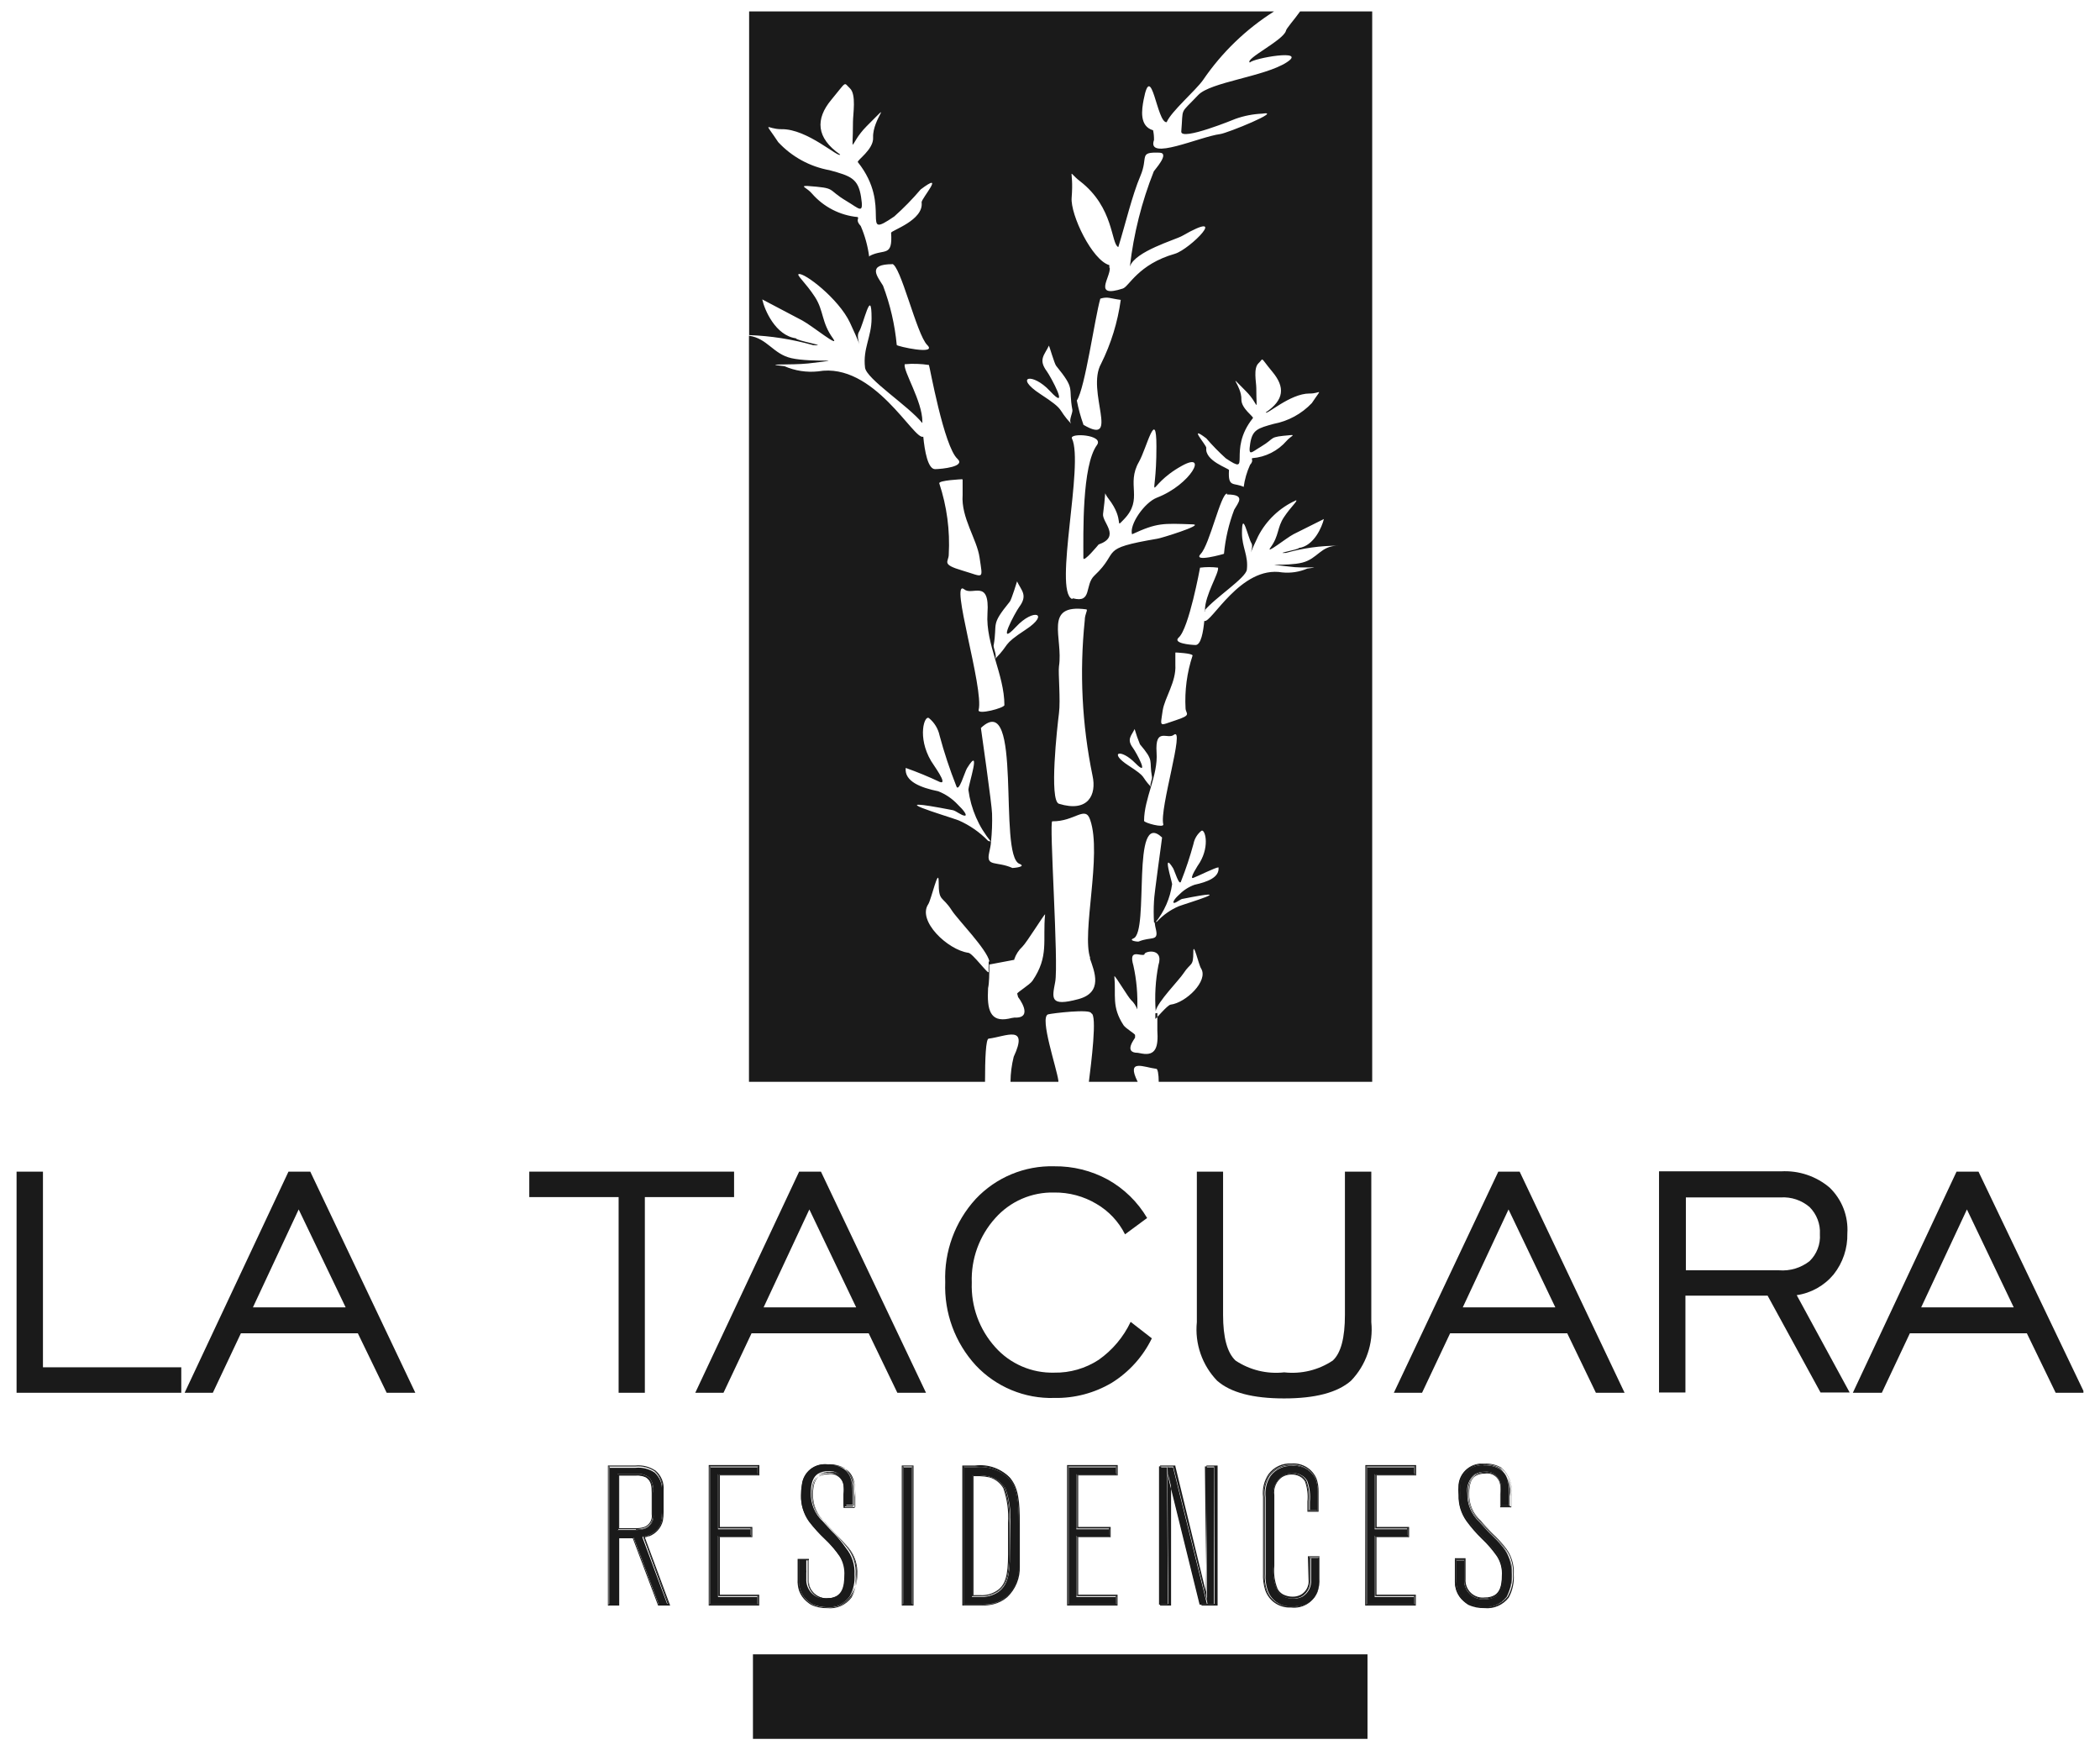 <svg width="84" height="70" viewBox="0 0 84 70" fill="none" xmlns="http://www.w3.org/2000/svg">
<g clip-path="url(#clip0_736_6341)">
<path d="M11.539 46.858L7.385 55.702H8.513L9.636 53.323H14.314L15.467 55.702H16.613L12.411 46.858H11.539ZM10.117 52.286L11.947 48.37L13.826 52.286H10.117Z" fill="#1A1A1A"/>
<path d="M29.363 46.858H21.171V47.876H24.745V55.702H25.794V47.876H29.363V46.858Z" fill="#1A1A1A"/>
<path d="M1.718 46.858H0.663V55.702H7.251V54.683H1.718V46.858Z" fill="#1A1A1A"/>
<path d="M43.946 54.385C43.419 54.729 42.8 54.908 42.17 54.897C41.727 54.909 41.285 54.824 40.878 54.648C40.47 54.472 40.105 54.21 39.81 53.878C39.174 53.173 38.837 52.248 38.871 51.298C38.837 50.349 39.174 49.423 39.81 48.718C40.105 48.386 40.469 48.121 40.877 47.944C41.285 47.767 41.726 47.682 42.17 47.693C42.763 47.686 43.345 47.842 43.854 48.145C44.347 48.431 44.746 48.855 45.001 49.365L45.885 48.712C45.506 48.069 44.963 47.539 44.311 47.175C43.655 46.818 42.918 46.635 42.17 46.644C41.584 46.628 41.002 46.736 40.46 46.961C39.919 47.185 39.431 47.523 39.029 47.95C38.2 48.855 37.761 50.052 37.809 51.28C37.762 52.505 38.2 53.7 39.029 54.604C39.431 55.032 39.918 55.369 40.46 55.594C41.001 55.819 41.584 55.927 42.17 55.909C42.981 55.925 43.78 55.714 44.476 55.3C45.165 54.87 45.719 54.255 46.074 53.525L45.226 52.866C44.938 53.474 44.497 53.998 43.946 54.385Z" fill="#1A1A1A"/>
<path d="M79.14 46.858H78.262L74.114 55.702H75.273L76.395 53.323H81.074L82.227 55.702H83.373L79.14 46.858ZM76.847 52.286L78.677 48.37L80.549 52.286H76.847Z" fill="#1A1A1A"/>
<path d="M59.932 46.858L55.754 55.702H56.882L58.005 53.323H62.689L63.836 55.702H64.983L60.786 46.858H59.932ZM58.511 52.286L60.341 48.37L62.213 52.286H58.511Z" fill="#1A1A1A"/>
<path d="M31.965 46.858L27.811 55.702H28.94L30.062 53.323H34.747L35.894 55.702H37.04L32.838 46.858H31.965ZM30.544 52.286L32.374 48.37L34.247 52.286H30.544Z" fill="#1A1A1A"/>
<path d="M53.797 52.585C53.797 53.5 53.638 54.116 53.309 54.415C52.738 54.795 52.051 54.962 51.369 54.885C50.685 54.962 49.996 54.796 49.423 54.415C49.088 54.104 48.923 53.488 48.923 52.585V46.858H47.874V52.878C47.831 53.304 47.882 53.734 48.022 54.138C48.162 54.543 48.388 54.912 48.685 55.22C49.228 55.696 50.119 55.928 51.363 55.928C52.607 55.928 53.498 55.696 54.041 55.22C54.338 54.912 54.564 54.543 54.704 54.138C54.844 53.734 54.895 53.304 54.852 52.878V46.858H53.797V52.585Z" fill="#1A1A1A"/>
<path d="M73.345 50.969C73.715 50.503 73.909 49.922 73.894 49.328C73.916 48.99 73.864 48.651 73.742 48.335C73.62 48.019 73.43 47.734 73.187 47.498C72.646 47.038 71.949 46.805 71.241 46.846H66.361V55.69H67.417V51.817H70.704L72.821 55.69H73.986L71.869 51.798C72.447 51.714 72.973 51.418 73.345 50.969ZM67.435 50.804V47.889H71.229C71.648 47.862 72.062 48 72.382 48.273C72.523 48.414 72.634 48.584 72.705 48.771C72.777 48.959 72.808 49.159 72.796 49.359C72.81 49.558 72.78 49.758 72.708 49.944C72.637 50.131 72.525 50.299 72.382 50.438C72.035 50.708 71.6 50.839 71.162 50.804H67.435Z" fill="#1A1A1A"/>
<path d="M25.739 61.423L25.898 61.381H25.934C26.057 61.337 26.168 61.265 26.258 61.169C26.347 61.073 26.412 60.958 26.446 60.832C26.468 60.719 26.478 60.605 26.477 60.49V59.618C26.487 59.483 26.465 59.347 26.415 59.221C26.364 59.095 26.285 58.983 26.184 58.892C25.96 58.742 25.69 58.675 25.422 58.703H24.385V64.192H24.696V61.496H25.361L26.373 64.192H26.703L25.696 61.484L25.739 61.423ZM24.696 61.191V58.941H25.452C25.596 58.931 25.739 58.96 25.867 59.026C26.141 59.179 26.141 59.526 26.141 59.715V60.569C26.155 60.692 26.127 60.815 26.062 60.919C25.996 61.023 25.898 61.102 25.782 61.143C25.671 61.175 25.556 61.191 25.44 61.191H24.696Z" fill="#1A1A1A"/>
<path d="M25.922 61.442H25.964C26.098 61.392 26.218 61.31 26.313 61.204C26.409 61.098 26.477 60.97 26.513 60.832C26.535 60.713 26.546 60.593 26.544 60.472V59.6C26.557 59.454 26.535 59.307 26.48 59.171C26.424 59.035 26.338 58.914 26.227 58.819C25.991 58.658 25.706 58.584 25.421 58.611H24.317V64.211H24.769V61.521H25.312L26.324 64.211H26.806L25.794 61.484C25.839 61.479 25.882 61.464 25.922 61.442ZM26.751 64.174H26.349L25.336 61.484H24.726V64.174H24.342V58.648H25.415C25.692 58.622 25.97 58.691 26.202 58.843C26.308 58.94 26.391 59.059 26.444 59.192C26.497 59.325 26.518 59.469 26.507 59.612V60.472C26.508 60.591 26.496 60.709 26.471 60.826C26.435 60.957 26.368 61.078 26.276 61.178C26.183 61.278 26.068 61.353 25.94 61.399C25.875 61.427 25.808 61.448 25.739 61.46L26.751 64.174Z" fill="#1A1A1A"/>
<path d="M26.105 60.569V59.715C26.125 59.593 26.112 59.468 26.069 59.352C26.025 59.237 25.951 59.135 25.855 59.057C25.73 58.995 25.591 58.967 25.452 58.977H24.732V61.155H25.44C25.552 61.156 25.663 61.14 25.769 61.106C25.879 61.069 25.972 60.995 26.033 60.898C26.094 60.8 26.119 60.684 26.105 60.569ZM25.757 61.075C25.654 61.105 25.547 61.12 25.44 61.118H24.769V59.014H25.452C25.584 59.005 25.717 59.031 25.836 59.087C26.05 59.209 26.068 59.471 26.068 59.697V60.557C26.086 60.666 26.064 60.778 26.007 60.873C25.95 60.968 25.862 61.04 25.757 61.075Z" fill="#1A1A1A"/>
<path d="M25.946 61.399C26.074 61.353 26.189 61.277 26.282 61.177C26.374 61.077 26.441 60.957 26.476 60.825C26.502 60.709 26.514 60.59 26.513 60.471V59.611C26.524 59.469 26.503 59.325 26.45 59.192C26.397 59.059 26.314 58.939 26.208 58.843C25.976 58.69 25.698 58.621 25.421 58.648H24.348V64.174H24.732V61.484H25.342L26.354 64.174H26.757L25.751 61.46C25.818 61.447 25.883 61.426 25.946 61.399ZM26.702 64.143H26.373L25.36 61.447H24.695V64.143H24.384V58.654H25.421C25.69 58.626 25.959 58.693 26.184 58.843C26.285 58.934 26.363 59.046 26.414 59.172C26.465 59.298 26.486 59.433 26.476 59.569V60.441C26.478 60.556 26.468 60.67 26.446 60.783C26.411 60.909 26.346 61.024 26.257 61.12C26.168 61.215 26.057 61.288 25.934 61.331H25.897L25.738 61.374H25.696L26.702 64.143Z" fill="#1A1A1A"/>
<path d="M26.142 60.569V59.715C26.142 59.526 26.142 59.179 25.867 59.026C25.74 58.96 25.596 58.93 25.453 58.941H24.696V61.191H25.44C25.556 61.191 25.671 61.175 25.782 61.143C25.898 61.102 25.997 61.023 26.062 60.919C26.128 60.815 26.156 60.691 26.142 60.569ZM25.44 61.179H24.733V59.002H25.453C25.591 58.992 25.73 59.019 25.855 59.081C25.951 59.159 26.025 59.261 26.069 59.377C26.113 59.492 26.125 59.618 26.105 59.74V60.594C26.12 60.708 26.094 60.824 26.033 60.922C25.972 61.02 25.879 61.093 25.77 61.13C25.662 61.156 25.551 61.164 25.44 61.155V61.179Z" fill="#1A1A1A"/>
<path d="M28.721 61.423H30.02V61.161H28.721V58.959H30.301V58.684H28.416V64.144H30.295V63.869H28.721V61.423Z" fill="#1A1A1A"/>
<path d="M28.349 64.211H30.368V63.778H28.794V61.478H30.093V61.069H28.794V59.008H30.374V58.593H28.349V64.211ZM28.379 58.648H30.337V58.996H28.757V61.124H30.056V61.46H28.757V63.833H30.331V64.174H28.379V58.648Z" fill="#1A1A1A"/>
<path d="M30.331 63.832H28.757V61.46H30.056V61.124H28.757V58.995H30.337V58.648H28.379V64.174H30.331V63.832ZM30.294 64.144H28.416V58.654H30.3V58.928H28.721V61.13H30.02V61.393H28.721V63.832H30.294V64.144Z" fill="#1A1A1A"/>
<path d="M33.369 61.337L33.295 61.264C33.167 61.13 33.039 60.99 32.917 60.85C32.758 60.705 32.633 60.528 32.55 60.329C32.467 60.131 32.428 59.917 32.435 59.703C32.435 59.312 32.527 59.062 32.722 58.94C32.846 58.869 32.988 58.833 33.131 58.837C33.287 58.821 33.443 58.866 33.567 58.963C33.691 59.059 33.773 59.2 33.796 59.355C33.811 59.479 33.811 59.604 33.796 59.727V60.185H34.101V59.825C34.101 59.422 34.101 58.971 33.729 58.733C33.544 58.626 33.332 58.573 33.119 58.581C33.003 58.567 32.886 58.577 32.774 58.608C32.663 58.641 32.558 58.694 32.468 58.767C32.377 58.84 32.301 58.929 32.246 59.032C32.19 59.134 32.155 59.246 32.143 59.361C32.123 59.497 32.113 59.633 32.112 59.77C32.102 60.128 32.209 60.479 32.417 60.77C32.602 61.018 32.806 61.25 33.027 61.466C33.255 61.683 33.46 61.924 33.637 62.185C33.788 62.425 33.859 62.708 33.838 62.99C33.838 63.43 33.735 63.698 33.515 63.832C33.389 63.904 33.245 63.94 33.1 63.936C32.99 63.95 32.878 63.939 32.772 63.904C32.666 63.87 32.569 63.812 32.489 63.736C32.408 63.66 32.344 63.566 32.304 63.463C32.263 63.359 32.245 63.248 32.252 63.137C32.252 63.058 32.252 62.978 32.252 62.905C32.256 62.867 32.256 62.828 32.252 62.789V62.381H31.966V63.167C31.96 63.314 31.981 63.461 32.027 63.6C32.081 63.75 32.174 63.882 32.295 63.985C32.348 64.035 32.405 64.08 32.466 64.119C32.657 64.208 32.865 64.251 33.076 64.247C33.249 64.267 33.424 64.241 33.584 64.171C33.743 64.101 33.882 63.991 33.985 63.851C34.134 63.583 34.202 63.278 34.18 62.972C34.203 62.585 34.079 62.204 33.832 61.905C33.692 61.704 33.537 61.515 33.369 61.337Z" fill="#1A1A1A"/>
<path d="M33.418 61.338L33.345 61.265C33.223 61.131 33.095 60.997 32.973 60.85C32.818 60.714 32.695 60.544 32.614 60.355C32.532 60.164 32.495 59.959 32.503 59.752C32.503 59.386 32.589 59.142 32.759 59.051C32.872 58.986 33.001 58.955 33.131 58.959C33.202 58.947 33.274 58.95 33.343 58.966C33.413 58.983 33.478 59.014 33.535 59.057C33.592 59.099 33.64 59.154 33.675 59.215C33.711 59.277 33.733 59.346 33.741 59.417C33.757 59.536 33.757 59.657 33.741 59.777V60.307H34.187V59.874C34.223 59.664 34.206 59.449 34.137 59.247C34.067 59.045 33.948 58.865 33.79 58.721C33.586 58.605 33.353 58.55 33.119 58.563C32.996 58.548 32.871 58.559 32.752 58.593C32.633 58.626 32.522 58.684 32.425 58.761C32.328 58.838 32.247 58.933 32.188 59.042C32.128 59.15 32.09 59.269 32.076 59.392C32.053 59.534 32.043 59.676 32.046 59.819C32.035 60.192 32.146 60.559 32.363 60.862C32.558 61.113 32.772 61.347 33.003 61.564C33.23 61.778 33.435 62.015 33.613 62.272C33.76 62.5 33.828 62.77 33.808 63.04C33.808 63.455 33.717 63.699 33.516 63.821C33.4 63.885 33.27 63.917 33.138 63.912C33.036 63.926 32.932 63.917 32.835 63.886C32.737 63.855 32.648 63.802 32.573 63.732C32.498 63.662 32.44 63.576 32.402 63.481C32.365 63.385 32.349 63.283 32.357 63.18C32.357 63.107 32.357 63.034 32.357 62.955V62.345H31.905V63.168C31.896 63.323 31.917 63.478 31.966 63.626C32.025 63.786 32.124 63.928 32.253 64.04C32.311 64.093 32.375 64.14 32.442 64.181C32.644 64.276 32.866 64.322 33.089 64.315C33.273 64.335 33.459 64.307 33.629 64.233C33.799 64.159 33.947 64.042 34.059 63.894C34.212 63.612 34.282 63.293 34.26 62.973C34.285 62.571 34.157 62.174 33.9 61.863C33.752 61.677 33.591 61.502 33.418 61.338ZM34.028 63.882C33.919 64.023 33.775 64.135 33.611 64.205C33.446 64.276 33.267 64.303 33.089 64.284C32.879 64.285 32.671 64.242 32.479 64.156C32.417 64.115 32.358 64.07 32.302 64.022C32.176 63.914 32.082 63.776 32.027 63.62C31.98 63.476 31.959 63.325 31.966 63.174V62.393H32.344V62.839C32.344 62.955 32.344 63.064 32.344 63.18C32.338 63.287 32.356 63.394 32.395 63.493C32.435 63.593 32.496 63.682 32.574 63.755C32.652 63.828 32.745 63.884 32.846 63.917C32.948 63.951 33.056 63.962 33.162 63.949C33.3 63.953 33.437 63.919 33.558 63.851C33.76 63.729 33.863 63.498 33.863 63.04C33.883 62.764 33.815 62.488 33.668 62.253C33.492 61.994 33.287 61.754 33.058 61.539C32.835 61.326 32.63 61.093 32.448 60.844C32.231 60.548 32.119 60.187 32.131 59.819C32.13 59.68 32.142 59.541 32.168 59.405C32.179 59.285 32.214 59.168 32.271 59.062C32.328 58.956 32.406 58.862 32.5 58.787C32.594 58.711 32.702 58.655 32.817 58.622C32.933 58.589 33.054 58.579 33.174 58.593C33.402 58.586 33.627 58.641 33.827 58.752C34.211 59.002 34.211 59.472 34.211 59.874V60.271H33.796V59.777C33.812 59.655 33.812 59.532 33.796 59.411C33.779 59.266 33.706 59.133 33.592 59.041C33.477 58.95 33.332 58.907 33.186 58.923C33.05 58.919 32.915 58.953 32.796 59.02C32.625 59.13 32.521 59.35 32.521 59.752C32.513 59.964 32.552 60.174 32.635 60.368C32.718 60.562 32.844 60.735 33.003 60.875C33.119 61.015 33.241 61.149 33.375 61.289C33.575 61.482 33.765 61.686 33.943 61.899C34.193 62.204 34.317 62.592 34.29 62.985C34.292 63.294 34.205 63.596 34.04 63.857L34.028 63.882Z" fill="#1A1A1A"/>
<path d="M33.32 61.265C33.186 61.124 33.064 60.99 32.948 60.85C32.789 60.711 32.663 60.538 32.58 60.343C32.497 60.149 32.458 59.939 32.467 59.727C32.467 59.325 32.57 59.117 32.741 58.995C32.86 58.928 32.995 58.894 33.131 58.898C33.277 58.883 33.422 58.925 33.537 59.017C33.651 59.108 33.724 59.241 33.741 59.386C33.757 59.507 33.757 59.63 33.741 59.752V60.246H34.12V59.849C34.12 59.447 34.12 58.977 33.735 58.727C33.536 58.616 33.31 58.562 33.083 58.569C32.963 58.554 32.842 58.564 32.726 58.597C32.61 58.63 32.502 58.686 32.408 58.762C32.315 58.838 32.237 58.931 32.18 59.037C32.123 59.144 32.087 59.26 32.076 59.38C32.05 59.517 32.038 59.656 32.039 59.795C32.027 60.162 32.139 60.523 32.357 60.819C32.539 61.069 32.743 61.301 32.967 61.515C33.196 61.729 33.4 61.969 33.577 62.228C33.723 62.463 33.791 62.739 33.772 63.015C33.772 63.473 33.668 63.705 33.467 63.826C33.346 63.894 33.209 63.928 33.07 63.924C32.972 63.925 32.874 63.906 32.783 63.868C32.691 63.83 32.609 63.774 32.54 63.703C32.471 63.633 32.417 63.549 32.381 63.457C32.346 63.365 32.329 63.266 32.332 63.168C32.332 63.052 32.332 62.942 32.332 62.826V62.381H31.966V63.168C31.959 63.319 31.98 63.47 32.027 63.613C32.081 63.769 32.176 63.908 32.302 64.016C32.358 64.064 32.417 64.108 32.479 64.15C32.671 64.235 32.879 64.279 33.089 64.278C33.267 64.296 33.446 64.269 33.611 64.199C33.775 64.128 33.919 64.017 34.028 63.875C34.179 63.6 34.247 63.286 34.223 62.972C34.25 62.58 34.126 62.191 33.876 61.887C33.702 61.669 33.517 61.462 33.32 61.265ZM34.01 63.833C33.907 63.973 33.768 64.083 33.609 64.153C33.449 64.223 33.274 64.249 33.101 64.229C32.89 64.233 32.682 64.19 32.491 64.101C32.43 64.062 32.373 64.017 32.32 63.967C32.199 63.864 32.106 63.732 32.052 63.582C32.005 63.443 31.985 63.296 31.991 63.149V62.405H32.308V62.814C32.311 62.852 32.311 62.891 32.308 62.93C32.308 63.003 32.308 63.082 32.308 63.162C32.301 63.273 32.318 63.384 32.359 63.487C32.4 63.591 32.463 63.684 32.544 63.76C32.625 63.837 32.722 63.894 32.828 63.929C32.933 63.964 33.045 63.974 33.156 63.961C33.301 63.965 33.444 63.929 33.571 63.857C33.79 63.723 33.894 63.454 33.894 63.015C33.914 62.732 33.844 62.45 33.693 62.21C33.515 61.949 33.311 61.708 33.083 61.49C32.861 61.275 32.657 61.042 32.473 60.795C32.264 60.504 32.157 60.152 32.168 59.795C32.168 59.658 32.179 59.521 32.198 59.386C32.21 59.27 32.245 59.158 32.301 59.056C32.357 58.954 32.432 58.864 32.523 58.792C32.614 58.719 32.718 58.665 32.83 58.633C32.942 58.601 33.059 58.592 33.174 58.605C33.388 58.598 33.599 58.651 33.784 58.758C34.156 58.996 34.156 59.447 34.156 59.849V60.209H33.851V59.752C33.866 59.628 33.866 59.503 33.851 59.38C33.828 59.224 33.746 59.084 33.623 58.987C33.499 58.891 33.343 58.846 33.186 58.861C33.043 58.858 32.902 58.894 32.778 58.965C32.582 59.087 32.491 59.337 32.491 59.727C32.483 59.942 32.522 60.156 32.605 60.354C32.688 60.552 32.814 60.73 32.973 60.874C33.095 61.014 33.223 61.155 33.351 61.289L33.424 61.362C33.599 61.525 33.762 61.7 33.912 61.887C34.158 62.186 34.283 62.567 34.26 62.954C34.265 63.265 34.178 63.571 34.01 63.833Z" fill="#1A1A1A"/>
<path d="M36.474 58.684H36.145V64.144H36.474V58.684Z" fill="#1A1A1A"/>
<path d="M36.071 64.211H36.541V58.611H36.071V64.211ZM36.108 58.648H36.511V64.174H36.108V58.648Z" fill="#1A1A1A"/>
<path d="M36.511 58.648H36.108V64.174H36.511V58.648ZM36.474 64.137H36.145V58.648H36.474V64.137Z" fill="#1A1A1A"/>
<path d="M39.006 58.684H38.56V64.174H39.286C39.43 64.175 39.574 64.158 39.713 64.125C39.911 64.077 40.095 63.983 40.25 63.851C40.414 63.694 40.541 63.504 40.623 63.294C40.705 63.083 40.74 62.856 40.726 62.631C40.726 62.46 40.726 62.307 40.726 62.143V60.923C40.726 60.032 40.665 59.514 40.36 59.136C40.184 58.962 39.97 58.831 39.735 58.753C39.501 58.675 39.251 58.651 39.006 58.684ZM40.397 62.173C40.397 62.93 40.323 63.393 39.927 63.674C39.718 63.809 39.474 63.877 39.225 63.869H38.878V58.989H39.201C39.337 58.996 39.471 59.014 39.604 59.044C39.86 59.112 40.079 59.279 40.214 59.508C40.376 59.963 40.445 60.447 40.415 60.929L40.397 62.173Z" fill="#1A1A1A"/>
<path d="M39.005 58.611H38.493V64.211H39.286C39.436 64.213 39.586 64.196 39.731 64.162C39.938 64.112 40.131 64.014 40.292 63.875C40.456 63.718 40.586 63.528 40.672 63.318C40.758 63.108 40.799 62.882 40.793 62.655C40.793 62.478 40.793 62.326 40.793 62.161V60.941C40.793 60.032 40.738 59.502 40.408 59.111C40.23 58.924 40.011 58.781 39.767 58.694C39.523 58.607 39.262 58.579 39.005 58.611ZM40.738 62.143C40.738 62.308 40.738 62.46 40.738 62.631C40.749 62.857 40.711 63.083 40.628 63.293C40.545 63.503 40.418 63.693 40.256 63.851C40.098 63.988 39.91 64.086 39.707 64.138C39.562 64.167 39.415 64.181 39.268 64.18H38.542V58.654H39.018C39.263 58.622 39.513 58.647 39.748 58.726C39.982 58.806 40.196 58.937 40.372 59.111C40.677 59.477 40.75 59.978 40.75 60.941L40.738 62.143Z" fill="#1A1A1A"/>
<path d="M39.59 59.056C39.462 59.024 39.331 59.005 39.2 59.002H38.913V63.833H39.224C39.466 63.843 39.705 63.777 39.907 63.643C40.267 63.387 40.359 62.978 40.359 62.173V60.905C40.389 60.429 40.323 59.951 40.163 59.502C40.039 59.283 39.833 59.123 39.59 59.056ZM40.322 62.173C40.322 63.015 40.212 63.393 39.883 63.613C39.689 63.744 39.458 63.808 39.224 63.796H38.944V59.038H39.2C39.329 59.042 39.458 59.059 39.584 59.087C39.816 59.156 40.012 59.311 40.133 59.52C40.287 59.965 40.351 60.435 40.322 60.905V62.173Z" fill="#1A1A1A"/>
<path d="M39.603 59.02C39.47 58.99 39.336 58.972 39.2 58.965H38.877V63.845H39.225C39.473 63.852 39.718 63.784 39.926 63.65C40.323 63.363 40.396 62.905 40.396 62.149V60.88C40.426 60.398 40.357 59.914 40.194 59.459C40.06 59.243 39.848 59.086 39.603 59.02ZM40.359 62.173C40.359 62.978 40.268 63.393 39.908 63.643C39.706 63.777 39.467 63.843 39.225 63.833H38.913V59.002H39.2C39.332 59.005 39.463 59.024 39.591 59.056C39.833 59.123 40.039 59.283 40.164 59.502C40.324 59.951 40.39 60.429 40.359 60.905V62.173Z" fill="#1A1A1A"/>
<path d="M39.005 58.648H38.529V64.174H39.286C39.433 64.175 39.58 64.16 39.725 64.131C39.928 64.08 40.116 63.981 40.274 63.844C40.436 63.687 40.563 63.497 40.646 63.286C40.729 63.076 40.767 62.85 40.756 62.624C40.756 62.454 40.756 62.301 40.756 62.136V60.917C40.756 59.977 40.682 59.477 40.377 59.087C40.198 58.913 39.98 58.783 39.742 58.707C39.505 58.631 39.252 58.611 39.005 58.648ZM40.701 62.143C40.701 62.307 40.701 62.46 40.701 62.631C40.715 62.856 40.68 63.083 40.598 63.293C40.516 63.504 40.389 63.694 40.225 63.85C40.07 63.983 39.886 64.077 39.688 64.125C39.548 64.158 39.405 64.174 39.261 64.174H38.566V58.684H39.011C39.252 58.653 39.496 58.677 39.726 58.753C39.956 58.829 40.166 58.956 40.341 59.123C40.646 59.502 40.707 60.02 40.707 60.91L40.701 62.143Z" fill="#1A1A1A"/>
<path d="M43.055 61.423H44.354V61.161H43.055V58.959H44.635V58.684H42.75V64.144H44.629V63.869H43.055V61.423Z" fill="#1A1A1A"/>
<path d="M42.683 64.211H44.702V63.778H43.128V61.478H44.427V61.069H43.128V59.008H44.708V58.593H42.683V64.211ZM42.713 58.648H44.671V58.996H43.091V61.124H44.391V61.46H43.091V63.833H44.665V64.174H42.713V58.648Z" fill="#1A1A1A"/>
<path d="M44.666 63.832H43.092V61.46H44.391V61.124H43.092V58.995H44.672V58.648H42.714V64.174H44.666V63.832ZM44.629 64.144H42.751V58.654H44.635V58.928H43.055V61.13H44.355V61.393H43.055V63.832H44.629V64.144Z" fill="#1A1A1A"/>
<path d="M48.307 64.144H48.557V58.684H48.252L48.307 64.144Z" fill="#1A1A1A"/>
<path d="M46.69 58.684L48.032 64.144H48.276L46.922 58.684H46.69Z" fill="#1A1A1A"/>
<path d="M46.422 58.684V64.144H46.715L46.684 58.684H46.422Z" fill="#1A1A1A"/>
<path d="M48.234 63.662L47.014 58.642V58.611H46.404V64.211H46.843V59.252L48.063 64.211H48.386H48.704V58.611H48.258L48.234 63.662ZM48.594 64.174H47.984L46.697 58.953L46.733 64.174H46.361V58.648H46.929L48.252 63.967L48.197 58.648H48.569L48.594 64.174Z" fill="#1A1A1A"/>
<path d="M48.276 63.967L46.952 58.648H46.385V64.174H46.757L46.72 58.953L48.007 64.174H48.617V58.648H48.245L48.276 63.967ZM46.446 64.144V58.654H46.708L46.745 64.144H46.446ZM48.056 64.144L46.714 58.654H46.946L48.306 64.144H48.056ZM48.581 64.144H48.337L48.276 58.654H48.581V64.144Z" fill="#1A1A1A"/>
<path d="M52.095 63.857C51.983 63.912 51.859 63.939 51.735 63.936C51.591 63.937 51.449 63.903 51.32 63.838C51.216 63.786 51.131 63.703 51.076 63.6C50.95 63.296 50.9 62.965 50.93 62.637V59.8C50.912 59.652 50.935 59.501 50.996 59.365C51.057 59.228 51.154 59.111 51.277 59.026C51.402 58.95 51.546 58.91 51.692 58.91C51.825 58.908 51.955 58.941 52.07 59.008C52.162 59.059 52.238 59.135 52.29 59.227C52.387 59.494 52.422 59.78 52.394 60.063V60.398H52.699V59.66C52.703 59.496 52.678 59.333 52.625 59.178C52.547 58.999 52.413 58.85 52.245 58.752C52.076 58.653 51.88 58.61 51.686 58.629C51.52 58.619 51.353 58.65 51.202 58.721C51.05 58.791 50.919 58.898 50.82 59.032C50.657 59.287 50.589 59.591 50.625 59.892V62.942C50.609 63.162 50.636 63.384 50.704 63.594C50.77 63.794 50.9 63.967 51.074 64.085C51.249 64.203 51.457 64.26 51.668 64.247C52.345 64.247 52.601 63.924 52.692 63.637C52.749 63.475 52.772 63.302 52.76 63.131V62.313H52.442V63.167C52.456 63.303 52.43 63.441 52.369 63.563C52.307 63.685 52.212 63.787 52.095 63.857Z" fill="#1A1A1A"/>
<path d="M52.34 63.167C52.355 63.288 52.334 63.41 52.28 63.519C52.226 63.628 52.14 63.718 52.035 63.778C51.934 63.832 51.82 63.859 51.705 63.857C51.572 63.857 51.44 63.826 51.321 63.765C51.231 63.715 51.157 63.642 51.107 63.552C50.988 63.26 50.942 62.944 50.973 62.631V59.788C50.954 59.652 50.973 59.514 51.028 59.388C51.083 59.262 51.172 59.153 51.284 59.075C51.398 59.006 51.529 58.97 51.662 58.971C51.782 58.969 51.9 58.998 52.004 59.056C52.084 59.101 52.152 59.167 52.199 59.245C52.291 59.503 52.325 59.778 52.297 60.051V60.459H52.742V59.648C52.745 59.476 52.719 59.305 52.663 59.142C52.581 58.947 52.44 58.783 52.259 58.673C52.078 58.564 51.867 58.514 51.656 58.532C51.479 58.52 51.301 58.554 51.14 58.63C50.979 58.706 50.84 58.821 50.735 58.965C50.56 59.231 50.485 59.551 50.522 59.868V62.917C50.511 63.146 50.539 63.376 50.607 63.594C50.68 63.807 50.82 63.99 51.006 64.115C51.192 64.241 51.414 64.302 51.638 64.29C51.861 64.318 52.087 64.27 52.28 64.156C52.474 64.041 52.623 63.865 52.706 63.656C52.764 63.485 52.789 63.305 52.779 63.125V62.24H52.315L52.34 63.167ZM52.376 62.265H52.767V63.119C52.775 63.294 52.753 63.47 52.699 63.637C52.617 63.843 52.467 64.016 52.275 64.126C52.082 64.237 51.858 64.28 51.638 64.247C51.421 64.259 51.206 64.2 51.026 64.079C50.845 63.958 50.709 63.782 50.638 63.576C50.573 63.361 50.546 63.136 50.558 62.911V59.91C50.518 59.59 50.591 59.267 50.766 58.995C50.868 58.858 51.003 58.748 51.158 58.675C51.314 58.603 51.485 58.57 51.656 58.581C51.858 58.563 52.059 58.609 52.233 58.712C52.407 58.815 52.544 58.969 52.626 59.154C52.682 59.313 52.709 59.48 52.706 59.648V60.423H52.327V60.051C52.357 59.774 52.324 59.495 52.23 59.233C52.181 59.146 52.109 59.075 52.022 59.026C51.913 58.963 51.788 58.931 51.662 58.934C51.523 58.933 51.385 58.971 51.266 59.044C51.15 59.131 51.059 59.246 51.001 59.379C50.944 59.511 50.921 59.657 50.937 59.801V62.558C50.9 62.911 50.948 63.269 51.077 63.601C51.131 63.695 51.209 63.772 51.303 63.826C51.428 63.888 51.566 63.92 51.705 63.918C51.823 63.921 51.94 63.896 52.047 63.845C52.16 63.776 52.251 63.676 52.309 63.557C52.368 63.438 52.391 63.305 52.376 63.174V62.265Z" fill="#1A1A1A"/>
<path d="M52.046 63.827C51.94 63.878 51.822 63.903 51.705 63.9C51.565 63.902 51.427 63.87 51.302 63.808C51.208 63.754 51.13 63.676 51.076 63.583C50.948 63.251 50.9 62.893 50.936 62.539V59.813C50.921 59.669 50.943 59.524 51.001 59.391C51.059 59.259 51.15 59.143 51.265 59.057C51.385 58.983 51.522 58.945 51.662 58.947C51.788 58.944 51.912 58.975 52.022 59.038C52.109 59.087 52.181 59.159 52.229 59.246C52.323 59.507 52.357 59.787 52.327 60.063V60.435H52.705V59.66C52.708 59.492 52.681 59.325 52.626 59.166C52.544 58.982 52.406 58.827 52.232 58.724C52.059 58.622 51.857 58.576 51.656 58.593C51.484 58.583 51.313 58.615 51.158 58.688C51.002 58.76 50.867 58.87 50.765 59.008C50.591 59.279 50.517 59.603 50.558 59.923V62.924C50.545 63.148 50.572 63.373 50.637 63.589C50.708 63.794 50.844 63.97 51.025 64.091C51.205 64.213 51.42 64.272 51.637 64.26C51.857 64.292 52.081 64.249 52.274 64.139C52.466 64.028 52.616 63.856 52.699 63.65C52.752 63.482 52.775 63.306 52.766 63.131V62.277H52.375V63.168C52.388 63.297 52.363 63.428 52.305 63.544C52.247 63.661 52.157 63.758 52.046 63.827ZM52.412 62.308H52.729V63.125C52.742 63.297 52.719 63.469 52.662 63.631C52.571 63.906 52.314 64.241 51.637 64.241C51.427 64.254 51.218 64.198 51.044 64.079C50.87 63.961 50.739 63.789 50.674 63.589C50.606 63.378 50.579 63.157 50.594 62.936V59.886C50.558 59.586 50.627 59.282 50.789 59.026C50.889 58.892 51.02 58.785 51.171 58.715C51.323 58.644 51.489 58.613 51.656 58.623C51.85 58.604 52.046 58.647 52.214 58.746C52.383 58.844 52.516 58.994 52.595 59.172C52.648 59.328 52.672 59.491 52.668 59.654V60.392H52.363V60.057C52.392 59.774 52.356 59.489 52.26 59.221C52.208 59.129 52.132 59.053 52.04 59.002C51.925 58.935 51.794 58.902 51.662 58.904C51.516 58.904 51.372 58.944 51.247 59.02C51.124 59.105 51.027 59.222 50.966 59.359C50.904 59.495 50.881 59.646 50.899 59.795V62.631C50.87 62.959 50.92 63.29 51.046 63.595C51.101 63.697 51.186 63.78 51.29 63.833C51.418 63.897 51.56 63.931 51.705 63.93C51.829 63.934 51.953 63.906 52.064 63.851C52.181 63.781 52.275 63.68 52.337 63.559C52.398 63.438 52.424 63.303 52.412 63.168V62.308Z" fill="#1A1A1A"/>
<path d="M54.986 61.423H56.285V61.161H54.986V58.959H56.565V58.684H54.681V64.144H56.559V63.869H54.986V61.423Z" fill="#1A1A1A"/>
<path d="M54.607 64.211H56.633V63.778H55.059V61.478H56.364V61.069H55.065V59.008H56.645V58.593H54.614L54.607 64.211ZM54.644 58.648H56.602V58.996H55.022V61.124H56.321V61.46H55.022V63.833H56.596V64.174H54.644V58.648Z" fill="#1A1A1A"/>
<path d="M56.596 63.832H55.023V61.46H56.322V61.124H55.023V58.995H56.602V58.648H54.645V64.174H56.596V63.832ZM56.56 64.144H54.681V58.654H56.566V58.928H54.986V61.13H56.285V61.393H54.986V63.832H56.56V64.144Z" fill="#1A1A1A"/>
<path d="M60.122 61.886C59.972 61.7 59.809 61.525 59.634 61.362L59.56 61.289C59.432 61.155 59.304 61.014 59.182 60.874C59.023 60.73 58.896 60.552 58.812 60.354C58.728 60.156 58.688 59.942 58.694 59.727C58.673 59.586 58.689 59.441 58.74 59.307C58.792 59.174 58.877 59.056 58.987 58.965C59.111 58.893 59.253 58.858 59.396 58.861C59.552 58.845 59.708 58.89 59.832 58.987C59.956 59.084 60.038 59.224 60.061 59.38C60.076 59.503 60.076 59.628 60.061 59.752V60.209H60.366V59.849C60.366 59.447 60.366 58.995 59.993 58.757C59.809 58.65 59.597 58.598 59.384 58.605C59.268 58.591 59.151 58.601 59.039 58.633C58.928 58.665 58.823 58.719 58.733 58.791C58.642 58.864 58.566 58.954 58.511 59.056C58.455 59.158 58.42 59.27 58.408 59.386C58.395 59.522 58.395 59.658 58.408 59.794C58.394 60.153 58.502 60.505 58.713 60.795C58.896 61.043 59.1 61.276 59.323 61.49C59.551 61.708 59.755 61.949 59.932 62.21C60.084 62.45 60.154 62.732 60.134 63.015C60.134 63.454 60.03 63.722 59.81 63.857C59.684 63.929 59.541 63.965 59.396 63.96C59.287 63.971 59.178 63.958 59.075 63.923C58.972 63.887 58.878 63.83 58.799 63.754C58.72 63.679 58.658 63.588 58.618 63.486C58.578 63.385 58.56 63.276 58.566 63.167C58.566 63.088 58.566 63.009 58.566 62.936C58.566 62.862 58.566 62.856 58.566 62.82V62.411H58.249V63.167C58.243 63.314 58.264 63.461 58.31 63.6C58.362 63.749 58.453 63.882 58.572 63.985C58.628 64.034 58.687 64.079 58.749 64.119C58.94 64.208 59.149 64.251 59.359 64.247C59.532 64.265 59.706 64.238 59.866 64.168C60.025 64.099 60.164 63.989 60.268 63.851C60.414 63.582 60.48 63.277 60.457 62.972C60.489 62.581 60.369 62.192 60.122 61.886Z" fill="#1A1A1A"/>
<path d="M60.178 61.844C60.026 61.656 59.861 61.478 59.684 61.313L59.611 61.24C59.489 61.106 59.354 60.972 59.238 60.825C59.083 60.689 58.96 60.52 58.879 60.33C58.798 60.14 58.76 59.934 58.769 59.727C58.769 59.361 58.854 59.117 59.025 59.026C59.138 58.962 59.267 58.93 59.397 58.934C59.467 58.922 59.539 58.925 59.609 58.942C59.678 58.958 59.743 58.989 59.8 59.032C59.858 59.075 59.905 59.129 59.941 59.191C59.976 59.252 59.999 59.321 60.007 59.392C60.023 59.511 60.023 59.632 60.007 59.752V60.282H60.452V59.849C60.489 59.639 60.472 59.424 60.402 59.222C60.333 59.02 60.214 58.84 60.056 58.697C59.852 58.58 59.619 58.525 59.385 58.538C59.262 58.524 59.137 58.534 59.018 58.568C58.899 58.602 58.788 58.659 58.691 58.736C58.594 58.813 58.513 58.908 58.453 59.017C58.393 59.125 58.355 59.245 58.342 59.368C58.329 59.51 58.329 59.653 58.342 59.794C58.331 60.167 58.442 60.534 58.659 60.838C58.842 61.088 59.046 61.323 59.269 61.539C59.496 61.753 59.7 61.99 59.879 62.247C60.025 62.475 60.094 62.745 60.074 63.015C60.074 63.43 59.983 63.674 59.781 63.796C59.666 63.86 59.535 63.892 59.403 63.887C59.301 63.901 59.198 63.892 59.1 63.861C59.003 63.83 58.913 63.777 58.839 63.707C58.764 63.637 58.706 63.551 58.668 63.456C58.631 63.36 58.615 63.258 58.622 63.155C58.622 63.082 58.622 63.009 58.622 62.93V62.32H58.195V63.168C58.186 63.323 58.207 63.478 58.256 63.625C58.315 63.785 58.414 63.928 58.543 64.04C58.601 64.091 58.662 64.138 58.726 64.18C58.93 64.275 59.154 64.321 59.379 64.314C59.563 64.333 59.749 64.304 59.918 64.23C60.088 64.156 60.236 64.04 60.349 63.894C60.502 63.612 60.572 63.292 60.55 62.972C60.577 62.562 60.443 62.158 60.178 61.844ZM60.306 63.857C60.196 63.998 60.052 64.108 59.888 64.179C59.724 64.249 59.544 64.277 59.367 64.259C59.156 64.262 58.948 64.218 58.757 64.131C58.694 64.092 58.635 64.047 58.58 63.997C58.454 63.89 58.359 63.751 58.305 63.595C58.243 63.46 58.206 63.315 58.195 63.168V62.387H58.58V62.832C58.58 62.948 58.58 63.058 58.58 63.174C58.576 63.281 58.596 63.387 58.638 63.486C58.679 63.584 58.742 63.672 58.822 63.744C58.902 63.816 58.996 63.869 59.099 63.9C59.201 63.931 59.309 63.939 59.415 63.924C59.554 63.928 59.691 63.894 59.812 63.826C60.007 63.704 60.117 63.473 60.117 63.015C60.136 62.739 60.068 62.463 59.922 62.228C59.745 61.969 59.541 61.729 59.312 61.515C59.088 61.301 58.884 61.069 58.702 60.819C58.484 60.523 58.372 60.162 58.385 59.794C58.373 59.657 58.373 59.518 58.385 59.38C58.396 59.258 58.433 59.139 58.492 59.032C58.551 58.925 58.631 58.83 58.727 58.754C58.823 58.678 58.934 58.623 59.052 58.591C59.17 58.559 59.294 58.551 59.415 58.569C59.643 58.562 59.868 58.617 60.068 58.727C60.221 58.867 60.336 59.043 60.402 59.239C60.469 59.436 60.484 59.646 60.446 59.849V60.246H60.025V59.752C60.041 59.63 60.041 59.507 60.025 59.386C60.008 59.24 59.935 59.108 59.821 59.016C59.706 58.925 59.561 58.882 59.415 58.898C59.279 58.894 59.144 58.928 59.025 58.995C58.854 59.105 58.751 59.325 58.751 59.727C58.742 59.938 58.781 60.148 58.863 60.342C58.945 60.536 59.069 60.709 59.226 60.85C59.348 60.99 59.47 61.124 59.604 61.264C59.804 61.456 59.992 61.66 60.166 61.874C60.417 62.178 60.544 62.566 60.519 62.96C60.536 63.273 60.462 63.585 60.306 63.857Z" fill="#1A1A1A"/>
<path d="M60.146 61.868C59.972 61.654 59.785 61.45 59.585 61.258C59.451 61.118 59.329 60.984 59.207 60.844C59.05 60.703 58.926 60.53 58.844 60.336C58.761 60.142 58.723 59.932 58.731 59.721C58.731 59.319 58.835 59.111 59.005 58.989C59.13 58.921 59.272 58.889 59.414 58.898C59.559 58.883 59.705 58.925 59.819 59.017C59.934 59.108 60.007 59.241 60.024 59.386C60.039 59.508 60.039 59.63 60.024 59.752V60.246H60.396V59.849C60.434 59.646 60.419 59.436 60.352 59.239C60.286 59.043 60.171 58.867 60.018 58.727C59.819 58.617 59.593 58.562 59.365 58.569C59.245 58.554 59.124 58.564 59.008 58.597C58.891 58.63 58.783 58.686 58.689 58.762C58.594 58.837 58.516 58.931 58.459 59.037C58.401 59.143 58.365 59.26 58.353 59.38C58.341 59.518 58.341 59.657 58.353 59.795C58.341 60.162 58.452 60.523 58.67 60.819C58.852 61.069 59.056 61.301 59.28 61.515C59.509 61.729 59.713 61.969 59.89 62.228C60.036 62.464 60.105 62.739 60.085 63.015C60.085 63.473 59.975 63.705 59.78 63.827C59.659 63.894 59.522 63.928 59.384 63.924C59.281 63.932 59.178 63.918 59.081 63.883C58.984 63.848 58.895 63.793 58.821 63.722C58.747 63.651 58.688 63.564 58.65 63.469C58.611 63.373 58.593 63.271 58.597 63.168C58.597 63.052 58.597 62.942 58.597 62.826V62.381H58.194V63.168C58.189 63.319 58.211 63.47 58.261 63.613C58.316 63.769 58.41 63.908 58.536 64.016C58.591 64.065 58.65 64.11 58.713 64.15C58.904 64.237 59.112 64.28 59.323 64.278C59.5 64.295 59.68 64.267 59.844 64.197C60.008 64.127 60.152 64.016 60.262 63.875C60.413 63.6 60.481 63.286 60.457 62.972C60.498 62.578 60.387 62.183 60.146 61.868ZM60.274 63.833C60.17 63.971 60.031 64.081 59.872 64.15C59.713 64.22 59.538 64.247 59.365 64.229C59.155 64.234 58.946 64.19 58.755 64.101C58.693 64.061 58.634 64.016 58.578 63.967C58.459 63.864 58.368 63.731 58.316 63.583C58.27 63.443 58.249 63.296 58.255 63.149V62.405H58.572V62.814C58.572 62.85 58.572 62.893 58.572 62.93C58.572 62.966 58.572 63.082 58.572 63.162C58.565 63.272 58.583 63.383 58.623 63.486C58.664 63.589 58.726 63.682 58.806 63.758C58.887 63.834 58.983 63.892 59.088 63.927C59.193 63.962 59.304 63.973 59.414 63.961C59.559 63.965 59.703 63.929 59.829 63.857C60.048 63.723 60.152 63.454 60.152 63.015C60.173 62.732 60.102 62.45 59.951 62.21C59.774 61.949 59.569 61.708 59.341 61.49C59.118 61.276 58.914 61.044 58.731 60.795C58.52 60.505 58.413 60.153 58.426 59.795C58.413 59.659 58.413 59.522 58.426 59.386C58.438 59.27 58.473 59.158 58.529 59.056C58.584 58.954 58.66 58.864 58.751 58.792C58.842 58.719 58.946 58.665 59.058 58.633C59.169 58.601 59.286 58.592 59.402 58.605C59.615 58.598 59.827 58.651 60.012 58.758C60.384 58.996 60.384 59.447 60.384 59.849V60.209H60.079V59.752C60.094 59.628 60.094 59.503 60.079 59.38C60.056 59.224 59.974 59.084 59.85 58.987C59.727 58.891 59.57 58.846 59.414 58.861C59.271 58.858 59.13 58.894 59.005 58.965C58.895 59.056 58.81 59.174 58.759 59.308C58.707 59.441 58.691 59.586 58.713 59.727C58.706 59.943 58.746 60.157 58.83 60.355C58.914 60.553 59.041 60.73 59.201 60.874C59.323 61.014 59.451 61.155 59.579 61.289L59.652 61.362C59.827 61.525 59.99 61.7 60.14 61.887C60.385 62.187 60.507 62.568 60.481 62.954C60.498 63.261 60.426 63.566 60.274 63.833Z" fill="#1A1A1A"/>
<path d="M29.965 0.458H50.96C49.837 1.168 48.872 2.1 48.124 3.197C47.825 3.624 46.855 4.447 46.666 4.887C46.275 4.929 46.056 2.367 45.745 3.99C45.672 4.38 45.562 5.045 46.123 5.21C46.151 5.338 46.163 5.469 46.16 5.6C45.855 6.454 47.989 5.466 48.807 5.362C49.093 5.326 51.35 4.405 50.49 4.545C50.126 4.561 49.766 4.63 49.423 4.752C49.423 4.752 47.221 5.661 47.251 5.259C47.337 4.252 47.166 4.606 47.928 3.801C48.416 3.282 50.557 3.069 51.454 2.502C52.351 1.934 50.106 2.331 49.996 2.502C49.77 2.367 51.314 1.623 51.436 1.239C51.436 1.154 51.771 0.788 52.003 0.458H54.888V43.265H46.349C46.349 42.96 46.306 42.753 46.257 42.747C45.751 42.686 45.037 42.32 45.507 43.265H43.555C43.64 42.582 43.903 40.551 43.647 40.526C43.647 40.337 42.067 40.526 41.92 40.569C41.573 40.697 42.274 42.728 42.335 43.222V43.265H40.42C40.423 42.928 40.466 42.592 40.548 42.265C41.158 40.953 40.231 41.454 39.547 41.539C39.432 41.539 39.401 42.356 39.401 43.265H29.959V13.426C30.703 13.536 30.917 14.152 31.649 14.323C32.502 14.518 34.125 14.323 32.326 14.536C31.642 14.609 30.386 14.536 31.38 14.646C31.802 14.83 32.264 14.901 32.722 14.853C34.967 14.463 36.565 17.641 36.931 17.464C36.986 18.031 37.114 18.769 37.407 18.763C37.699 18.757 38.627 18.66 38.303 18.355C37.754 17.866 37.181 14.609 37.157 14.597C36.836 14.548 36.51 14.537 36.187 14.567C36.126 14.847 36.894 16.049 36.894 16.854V16.921C36.339 16.232 34.656 15.158 34.601 14.701C34.509 13.932 34.863 13.481 34.863 12.731C34.863 11.419 34.54 12.993 34.357 13.274C34.174 13.554 34.717 14.445 33.997 12.901C33.545 11.944 32.167 10.889 31.947 10.962C31.85 10.998 32.228 11.309 32.594 11.871C32.96 12.432 32.85 12.889 33.32 13.536C33.619 13.951 32.502 13.042 32.1 12.822L30.49 11.974C30.581 12.395 31.02 13.42 31.838 13.53C31.838 13.627 33.204 13.853 32.527 13.804C31.692 13.568 30.832 13.433 29.965 13.402V0.458ZM39.499 24.527C39.596 23.137 38.889 23.838 38.572 23.57C37.962 23.088 39.365 27.541 39.145 28.394C39.09 28.602 40.176 28.315 40.176 28.199C40.176 26.979 39.419 25.759 39.499 24.54V24.527ZM38.486 19.166C38.486 19.166 37.541 19.208 37.571 19.33C37.875 20.248 38.004 21.214 37.95 22.179C37.95 22.478 37.626 22.563 38.498 22.819C39.371 23.076 39.316 23.216 39.182 22.295C39.078 21.563 38.437 20.703 38.505 19.794C38.505 19.666 38.505 19.184 38.505 19.184L38.486 19.166ZM35.705 10.565C34.662 10.565 35.095 11.053 35.321 11.425C35.609 12.188 35.794 12.986 35.87 13.798C35.87 13.847 37.516 14.219 37.089 13.798C36.662 13.377 36.016 10.553 35.674 10.553L35.705 10.565ZM34.808 10.224C35.375 9.943 35.711 10.291 35.644 9.309C35.644 9.217 36.961 8.809 36.864 8.089C36.864 7.93 37.84 6.814 36.827 7.576C36.501 7.96 36.148 8.321 35.772 8.656C34.332 9.644 35.729 8.26 34.314 6.485C34.259 6.418 34.955 5.978 34.924 5.497C34.894 4.74 35.809 3.905 34.662 5.051C33.948 5.771 34.119 6.326 34.119 4.874C34.119 4.563 34.259 3.776 33.997 3.532C33.735 3.288 33.893 3.221 33.253 3.99C32.612 4.758 32.643 5.515 33.606 6.18C33.564 6.344 32.289 5.143 31.258 5.167C30.648 5.167 30.526 4.777 31.13 5.686C31.676 6.272 32.397 6.666 33.186 6.808C34.04 7.04 34.326 7.143 34.442 7.875C34.558 8.607 34.375 8.345 33.869 8.046C33.027 7.546 33.515 7.528 32.283 7.436C31.984 7.436 32.283 7.509 32.478 7.741C32.945 8.278 33.6 8.614 34.308 8.681C34.375 8.748 34.204 8.796 34.43 9.04C34.598 9.429 34.711 9.84 34.766 10.26L34.808 10.224ZM39.578 38.453C39.474 37.959 38.309 36.781 38.071 36.409C37.681 35.799 37.547 36.092 37.547 35.263C37.547 34.653 37.248 35.982 37.132 36.159C36.681 36.824 37.907 37.989 38.73 38.105C38.895 38.105 39.554 39.02 39.547 38.867C39.541 38.77 39.541 38.672 39.547 38.575V38.453H39.578ZM40.572 38.386L39.572 38.575C39.572 38.959 39.572 39.3 39.523 39.52C39.474 40.38 39.602 40.892 40.353 40.74C40.427 40.72 40.502 40.705 40.578 40.697C41.383 40.734 40.731 39.88 40.725 39.88L40.688 39.74C40.688 39.685 41.188 39.386 41.298 39.227C41.969 38.245 41.701 37.611 41.804 36.568C41.762 36.568 41.072 37.69 40.896 37.861C40.748 37.998 40.637 38.17 40.572 38.361V38.386ZM39.639 33.664C39.15 33.071 38.837 32.353 38.736 31.591C38.736 31.377 39.279 29.761 38.681 30.724C38.596 30.852 38.34 31.761 38.248 31.426C37.989 30.77 37.767 30.1 37.584 29.419C37.527 29.146 37.378 28.901 37.163 28.724C36.98 28.571 36.681 29.48 37.242 30.432C37.315 30.566 37.95 31.408 37.59 31.273C37.146 31.063 36.692 30.876 36.229 30.712C36.168 31.255 36.839 31.505 37.529 31.645C37.825 31.762 38.092 31.943 38.309 32.176C38.553 32.408 38.712 32.627 38.584 32.621C38.456 32.615 38.236 32.426 38.114 32.402C34.979 31.792 37.882 32.634 38.346 32.81C38.785 33.003 39.183 33.278 39.517 33.622C39.566 33.664 39.596 33.622 39.639 33.664C39.639 33.799 39.596 33.939 39.566 34.104C39.438 34.683 39.852 34.427 40.499 34.714C40.554 34.714 41.072 34.665 40.78 34.549C39.907 34.213 40.932 27.516 39.236 29.114C39.236 29.114 39.682 32.231 39.682 32.536C39.694 32.917 39.679 33.298 39.639 33.677V33.664ZM39.81 26.345C40.42 25.735 40.054 25.82 41.03 25.18C42.006 24.54 41.353 24.302 40.639 25.07C39.828 25.942 40.603 24.503 40.767 24.277C41.121 23.801 40.859 23.625 40.682 23.252C40.682 23.252 40.462 23.972 40.395 24.058C39.596 25.04 39.913 24.875 39.743 25.826C39.743 25.936 39.889 26.247 39.804 26.345H39.81ZM46.263 30.096C46.33 31.017 45.763 31.926 45.763 32.829C45.763 32.908 46.568 33.128 46.532 32.969C46.367 32.359 47.416 29.029 46.953 29.389C46.702 29.59 46.196 29.065 46.263 30.096ZM47.014 26.119C47.014 26.119 47.014 26.491 47.014 26.589C47.056 27.266 46.587 27.9 46.507 28.419C46.41 29.102 46.349 29.029 47.02 28.809C47.691 28.59 47.434 28.559 47.422 28.333C47.383 27.617 47.478 26.899 47.703 26.217C47.703 26.125 47.026 26.095 47.02 26.095L47.014 26.119ZM49.081 19.739C48.831 19.739 48.386 21.776 48.032 22.148C47.678 22.52 48.977 22.148 48.959 22.148C49.015 21.545 49.153 20.952 49.368 20.386C49.52 20.111 49.856 19.776 49.081 19.776V19.739ZM49.746 19.483C49.787 19.175 49.873 18.875 50.002 18.592C50.161 18.409 50.039 18.373 50.088 18.324C50.621 18.283 51.116 18.033 51.466 17.629C51.613 17.458 51.838 17.378 51.613 17.403C50.698 17.482 51.057 17.494 50.435 17.866C50.057 18.086 49.923 18.287 50.008 17.738C50.094 17.189 50.307 17.128 50.948 16.952C51.531 16.842 52.064 16.552 52.473 16.122C52.918 15.451 52.826 15.75 52.375 15.738C51.606 15.738 50.661 16.61 50.63 16.494C51.369 15.994 51.411 15.488 50.893 14.866C50.374 14.243 50.563 14.323 50.344 14.524C50.124 14.725 50.252 15.286 50.252 15.518C50.252 16.598 50.38 16.189 49.844 15.652C48.996 14.798 49.679 15.421 49.655 15.982C49.655 16.342 50.155 16.665 50.118 16.72C49.063 18.031 50.118 19.062 49.032 18.33C48.756 18.08 48.495 17.814 48.252 17.531C47.495 16.958 48.252 17.793 48.252 17.909C48.178 18.434 49.16 18.733 49.16 18.8C49.112 19.532 49.356 19.276 49.77 19.483H49.746ZM46.214 40.526C46.214 40.526 46.214 40.709 46.214 40.746C46.214 40.783 46.696 40.191 46.824 40.179C47.434 40.106 48.349 39.227 48.044 38.733C47.953 38.605 47.733 37.623 47.733 38.068C47.733 38.678 47.636 38.477 47.343 38.922C47.166 39.197 46.3 40.069 46.227 40.435C46.183 39.823 46.219 39.208 46.336 38.605C46.574 37.861 45.726 38.05 45.781 38.172C45.641 38.276 45.123 37.898 45.336 38.617C45.463 39.192 45.515 39.78 45.489 40.368C45.438 40.226 45.355 40.098 45.245 39.996C45.117 39.874 44.635 39.05 44.574 39.038C44.647 39.813 44.452 40.258 44.946 41.008C45.031 41.13 45.403 41.35 45.403 41.393C45.403 41.435 45.403 41.466 45.403 41.496C45.403 41.527 44.915 42.106 45.513 42.106L45.684 42.137C46.239 42.234 46.336 41.856 46.294 41.216C46.294 41.051 46.294 40.801 46.294 40.514L46.214 40.526ZM46.16 36.885C46.143 36.603 46.143 36.32 46.16 36.037C46.16 35.805 46.489 33.5 46.483 33.494C45.226 32.31 45.989 37.282 45.336 37.532C45.123 37.617 45.507 37.672 45.55 37.654C46.031 37.452 46.336 37.654 46.245 37.208C46.218 37.102 46.198 36.994 46.184 36.885C46.221 36.855 46.239 36.885 46.282 36.855C46.525 36.594 46.82 36.386 47.148 36.245C47.489 36.117 49.648 35.482 47.318 35.946C47.227 35.946 47.062 36.104 46.971 36.11C46.879 36.117 46.971 35.952 47.172 35.775C47.343 35.6 47.552 35.467 47.782 35.385C48.276 35.275 48.788 35.098 48.74 34.689C48.618 34.689 47.928 35.037 47.733 35.11C47.538 35.183 47.934 34.579 47.989 34.5C48.41 33.793 48.185 33.115 48.05 33.231C47.889 33.362 47.778 33.546 47.739 33.75C47.602 34.255 47.437 34.752 47.245 35.238C47.178 35.488 46.983 34.817 46.922 34.72C46.483 34.018 46.867 35.202 46.885 35.36C46.805 35.927 46.571 36.461 46.208 36.903L46.16 36.885ZM46.038 31.462C45.97 31.395 46.099 31.164 46.08 31.078C45.952 30.371 46.19 30.468 45.598 29.767C45.516 29.568 45.444 29.364 45.385 29.157C45.257 29.431 45.056 29.559 45.318 29.913C45.446 30.084 46.019 31.133 45.415 30.523C44.812 29.913 44.342 30.096 45.129 30.609C45.916 31.121 45.598 31.005 46.038 31.469V31.462ZM48.197 24.454V24.405C48.197 23.795 48.77 22.917 48.721 22.703C48.482 22.673 48.241 22.673 48.002 22.703C48.002 22.703 47.556 25.143 47.148 25.497C46.898 25.723 47.593 25.79 47.819 25.796C48.044 25.802 48.13 25.253 48.172 24.832C48.441 24.96 49.624 22.606 51.289 22.893C51.63 22.927 51.974 22.875 52.29 22.74C53.028 22.642 52.094 22.74 51.588 22.661C50.246 22.514 51.46 22.661 52.088 22.502C52.717 22.344 52.82 21.825 53.522 21.825C52.819 21.824 52.118 21.921 51.442 22.112C50.935 22.148 51.942 21.984 51.954 21.917C52.564 21.831 52.881 21.069 52.955 20.758L51.734 21.368C51.43 21.532 50.6 22.203 50.82 21.898C51.173 21.416 51.076 21.105 51.362 20.678C51.649 20.251 51.917 20.032 51.844 20.008C51.19 20.302 50.654 20.809 50.325 21.447C49.783 22.594 50.185 21.917 50.057 21.721C49.929 21.526 49.679 20.343 49.679 21.319C49.679 21.892 49.941 22.215 49.874 22.783C49.831 23.124 48.581 23.917 48.172 24.43L48.197 24.454ZM43.61 38.319C43.256 37.312 44.086 34.189 43.61 32.798C43.415 32.188 43 32.859 42.091 32.847C41.957 32.847 42.353 38.538 42.207 39.276C42.085 39.923 41.981 40.27 43.134 39.959C44.134 39.691 43.781 38.861 43.592 38.319H43.61ZM43.439 24.369C41.719 24.143 42.536 25.503 42.359 26.65C42.323 26.894 42.427 27.998 42.359 28.523C42.292 29.047 41.957 32.03 42.359 32.146C43.525 32.505 43.872 31.786 43.701 31.023C43.28 28.982 43.175 26.887 43.39 24.814C43.39 24.54 43.537 24.381 43.445 24.369H43.439ZM42.921 23.93C43.701 24.131 43.372 23.393 43.781 23.015C44.836 22.026 43.897 21.953 46.294 21.545C46.379 21.545 48.185 20.989 47.721 20.971C46.501 20.928 46.288 20.904 45.281 21.368C45.165 20.983 45.775 20.099 46.275 19.904C47.642 19.379 48.343 18.037 47.276 18.629C45.726 19.483 46.263 20.355 46.257 17.854C46.257 16.256 45.867 17.921 45.562 18.464C45.025 19.391 45.757 19.947 44.952 20.776C44.561 21.172 45.013 20.813 44.342 19.947C43.732 19.178 44.47 17.934 44.122 20.556C44.08 20.892 44.848 21.459 43.945 21.776C43.945 21.776 43.335 22.52 43.335 22.319C43.335 21.337 43.274 18.623 43.878 17.799C44.177 17.385 42.762 17.299 42.878 17.537C43.366 18.55 42.14 23.606 42.878 23.954L42.921 23.93ZM43.335 16.988C44.836 17.873 43.433 15.634 44.043 14.548C44.443 13.745 44.708 12.882 44.83 11.993C44.397 11.938 44.317 11.852 44.013 11.944C43.793 12.7 43.403 15.53 43.073 16.018C43.136 16.344 43.224 16.664 43.335 16.976V16.988ZM44.391 10.712C44.427 11.09 43.701 11.932 44.909 11.541C45.159 11.468 45.519 10.571 46.995 10.15C47.605 9.968 49.228 8.321 47.282 9.437C47.001 9.595 45.409 10.047 45.196 10.657C45.346 9.351 45.668 8.072 46.153 6.851C46.196 6.777 46.8 6.125 46.385 6.106C45.525 6.076 45.946 6.265 45.617 7.034C45.287 7.802 45.007 8.998 44.732 9.882C44.433 9.748 44.568 8.302 43.201 7.247C42.646 6.82 42.963 6.704 42.866 7.906C42.811 8.589 43.689 10.413 44.372 10.602C44.376 10.634 44.376 10.667 44.372 10.7L44.391 10.712ZM42.835 16.915C42.744 16.823 42.914 16.506 42.896 16.396C42.719 15.445 43.043 15.61 42.244 14.628C42.176 14.542 41.969 13.822 41.957 13.822C41.786 14.194 41.518 14.371 41.871 14.847C42.036 15.073 42.811 16.512 42 15.64C41.286 14.872 40.554 15.067 41.609 15.756C42.664 16.445 42.25 16.311 42.835 16.933V16.915Z" fill="#1A1A1A"/>
<path d="M54.7 66.162H30.118V69.542H54.7V66.162Z" fill="#1A1A1A"/>
</g>
<defs>
<clipPath id="clip0_736_6341">
<rect width="82.674" height="69.084" fill="white" transform="translate(0.663 0.458)"/>
</clipPath>
</defs>
</svg>
